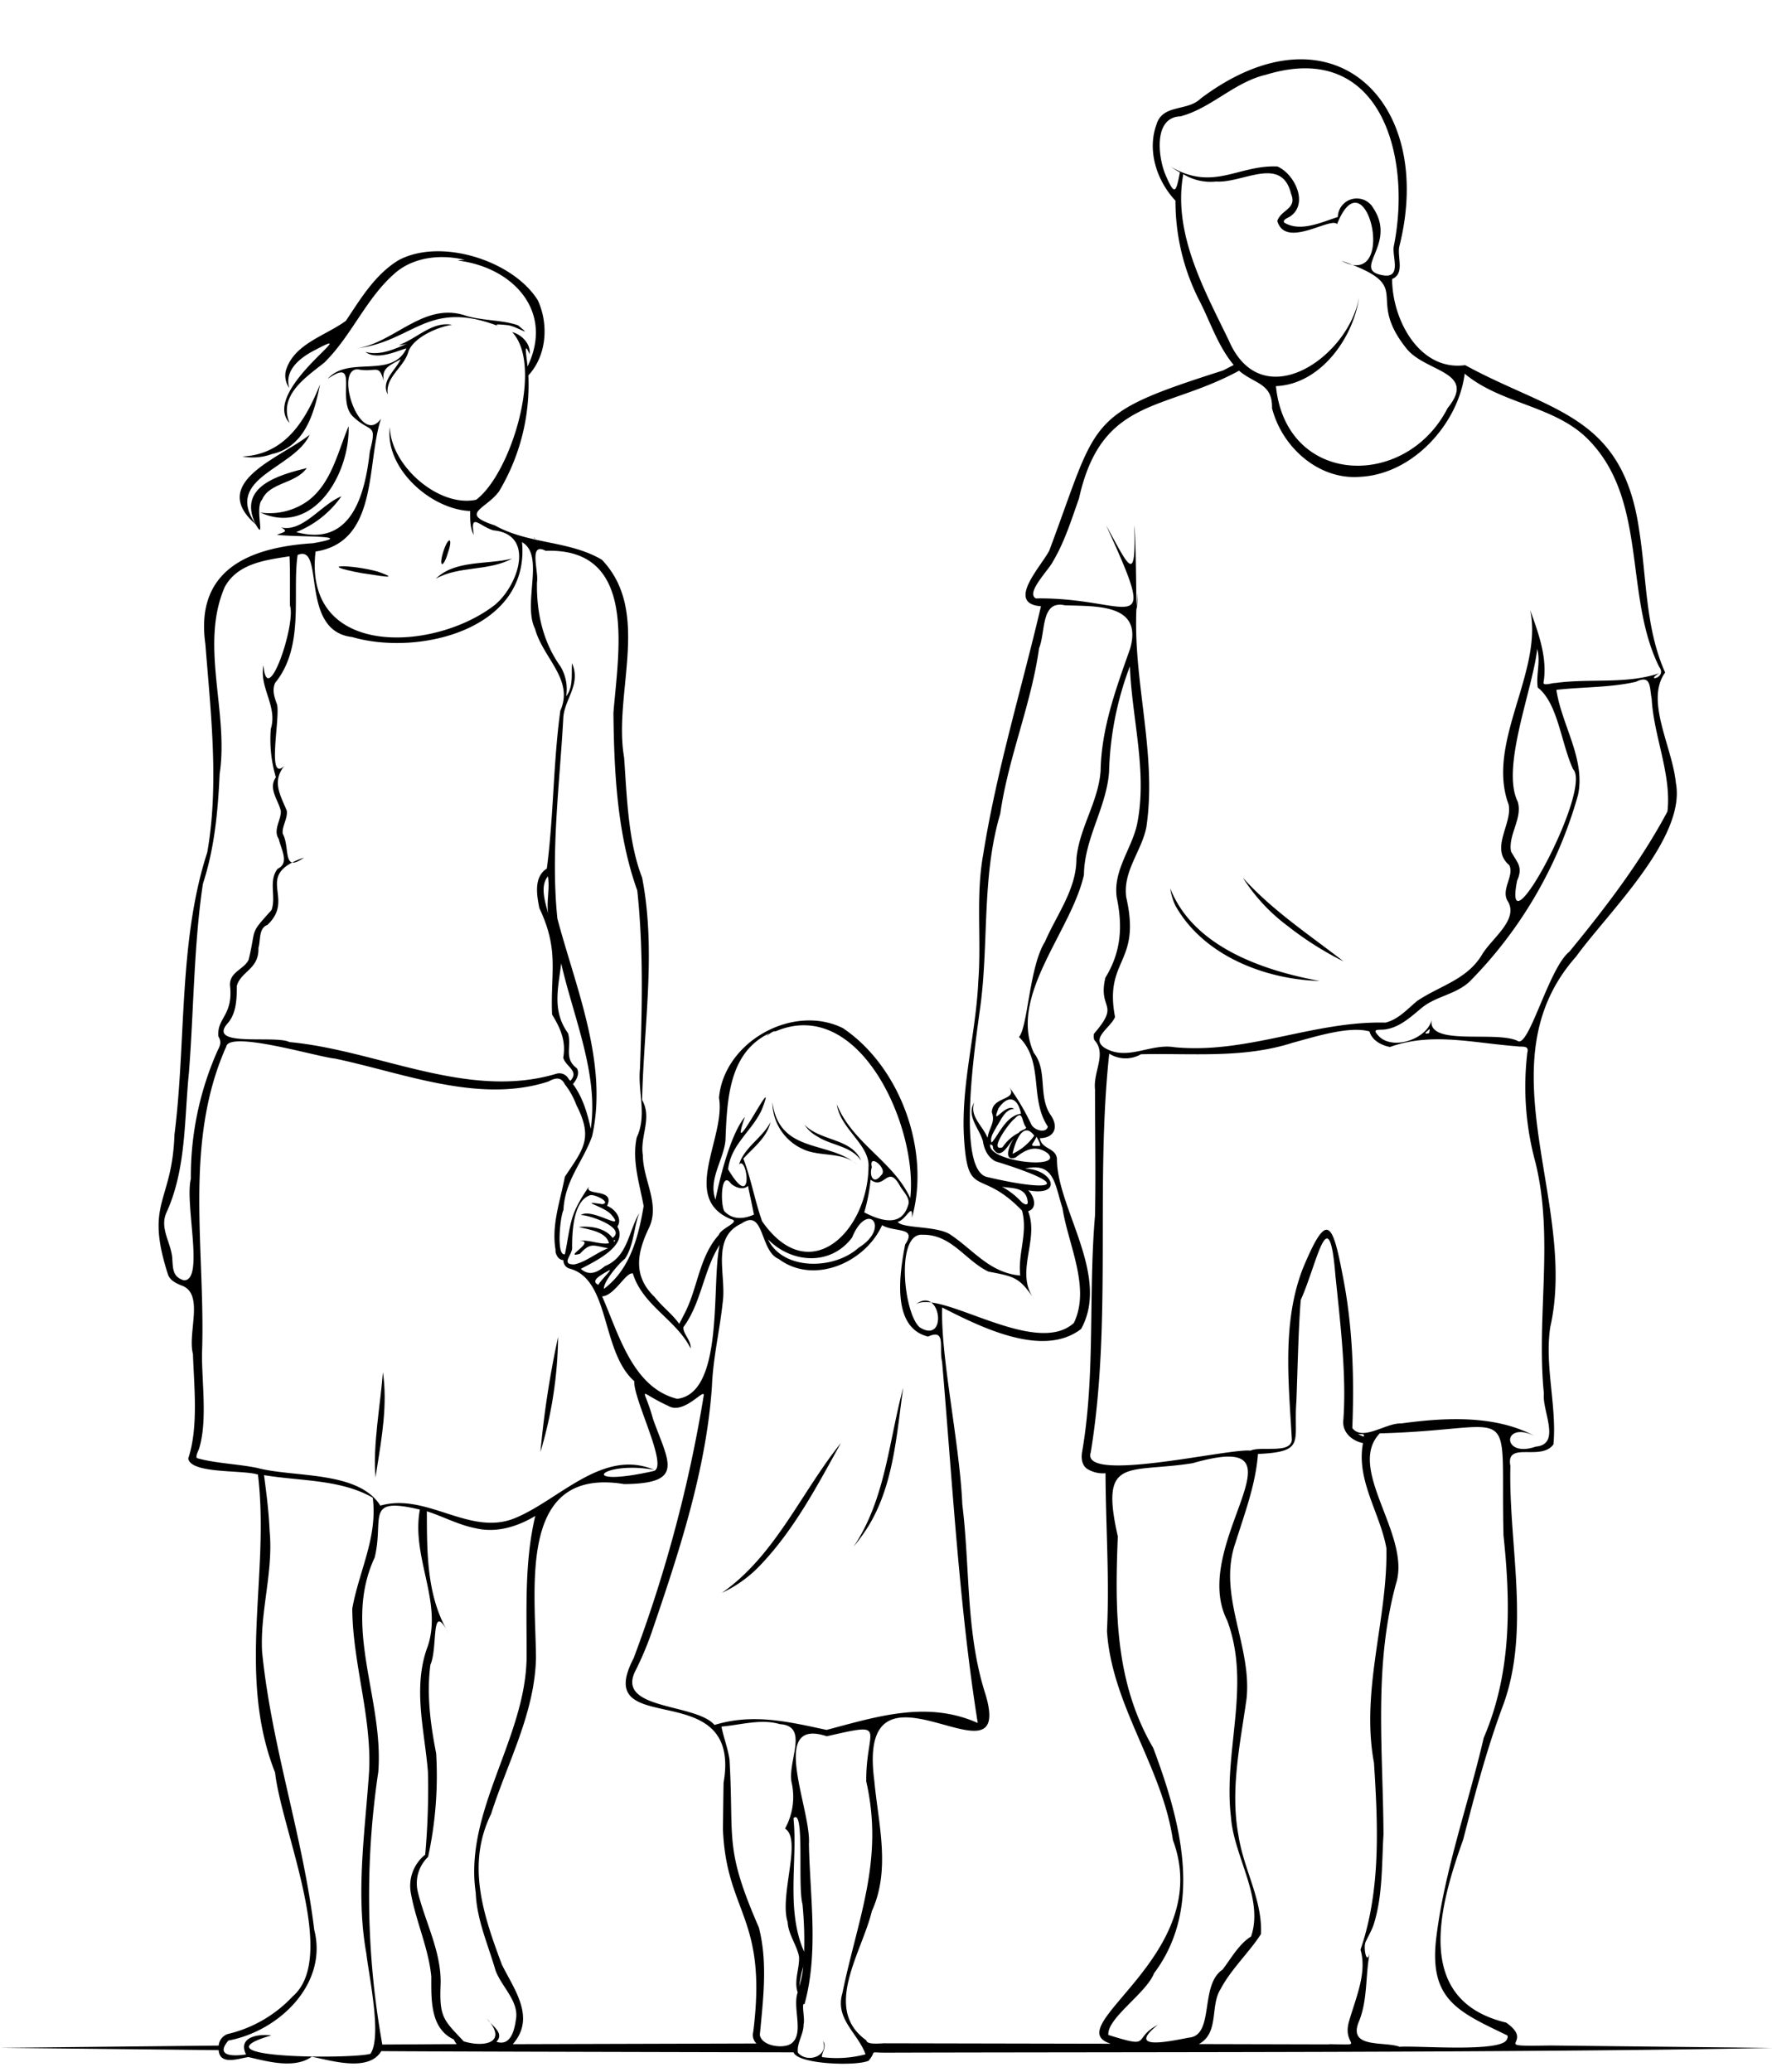 <?xml version="1.0" encoding="UTF-8"?>
<!DOCTYPE svg PUBLIC '-//W3C//DTD SVG 1.0//EN'
          'http://www.w3.org/TR/2001/REC-SVG-20010904/DTD/svg10.dtd'>
<svg height="514.5" preserveAspectRatio="xMidYMid meet" version="1.0" viewBox="0.0 -14.7 440.0 514.5" width="440.0" xmlns="http://www.w3.org/2000/svg" xmlns:xlink="http://www.w3.org/1999/xlink" zoomAndPan="magnify"
><g id="change1_1"
  ><path d="M132.84,119.1l-.19-.4C132.58,118.88,132.68,119,132.84,119.1Z"
  /></g
  ><g id="change1_2"
  ><path d="M93.72,127.2c-6.61-1.8-15.72-1.81-3.86.41C93.08,128,100.42,129.52,93.72,127.2Z"
  /></g
  ><g id="change1_3"
  ><path d="M108.2,129c5.68-3.26,13.09-1.81,18.93-5C121,125.54,113,124.27,108.2,129Z"
  /></g
  ><g id="change1_4"
  ><path d="M111.21,122.58c1.36-3.88.13-4.25-1.12-.35S110.06,126.55,111.21,122.58Z"
  /></g
  ><g id="change1_5"
  ><path d="M67.47,98.05c8.22-1.78,10.56-10.15,12-17.32-3.57,8.93-8.64,17.43-19.32,17.91A13.83,13.83,0,0,0,67.47,98.05Z"
  /></g
  ><g id="change1_6"
  ><path d="M63.49,115.5c2.61,4.62-.39-4.07,1.59-6.15,1.85-4.32,8.34-3.9,11.09-7.84-7,1.74-17.24,4.59-12.72,13.91-8-11.64,9.61-13.66,13.45-22.19C70,98.84,51.46,105,63.49,115.5Z"
  /></g
  ><g id="change1_7"
  ><path d="M76.59,109.56a16.3,16.3,0,0,1-11.93,3c13.35,6,22.29-9.88,21.9-21.44C83.85,97.59,82.33,105.15,76.59,109.56Z"
  /></g
  ><g id="change1_8"
  ><path d="M125.73,66c2.47.09,7.11,3.52,2.88.06-4.45-1.51-9.05-1-13.67-2.61-10.14-2.83-17.13,7-26.4,8.36,14.27-1.76,17.61-12.35,35.37-5.49C122.05,65.58,124.91,65.92,125.73,66Z"
  /></g
  ><g id="change1_9"
  ><path d="M93.57,350c1.26-7.91,2.67-16,1.51-24-.57,7.72-2.59,18.51-1.82,26.15C93.36,351.4,93.45,350.68,93.57,350Z"
  /></g
  ><g id="change1_10"
  ><path d="M138.58,317.22a238.41,238.41,0,0,0-4.39,28.59A103.06,103.06,0,0,0,138.58,317.22Z"
  /></g
  ><g id="change1_11"
  ><path d="M199.35,270.6c4.13,2,10,.58,13.44,3.86-6.93-6.07-19.23-2.58-21-15.46A12.82,12.82,0,0,0,199.35,270.6Z"
  /></g
  ><g id="change1_12"
  ><path d="M202.89,267.43c3.51,2.31,8.51,2.35,10.93,6.08-2.31-5.67-10.23-4.83-14.08-9A8.64,8.64,0,0,0,202.89,267.43Z"
  /></g
  ><g id="change1_13"
  ><path d="M215.06,365.12c6.8-10.4,7.52-23.32,9.21-35.28-3.58,13.32-4.42,27.76-12.33,39.5A51.62,51.62,0,0,0,215.06,365.12Z"
  /></g
  ><g id="change1_14"
  ><path d="M189,373.69c8.33-8.79,14-19.64,19.8-30.11-9.93,12.36-16.27,27.91-29.54,37.2A31.17,31.17,0,0,0,189,373.69Z"
  /></g
  ><g id="change1_15"
  ><path d="M319.75,215.22A80.62,80.62,0,0,0,333.61,224c-8.62-6.7-17.66-12.62-25-20.78A44.78,44.78,0,0,0,319.75,215.22Z"
  /></g
  ><g id="change1_16"
  ><path d="M291.81,210.06c6.89,12.44,22.21,18.42,35.87,18.8-14.16-2.61-31.43-8.52-37.1-23A15.69,15.69,0,0,0,291.81,210.06Z"
  /></g
  ><g id="change1_17"
  ><path d="M385,493.17c-16.16.26-3.31-.25-11-5.68-23.1-5.53-16.67-28.73-10.68-45.45,2.84-11,5.78-22.19,9.72-32.84,7.17-18.81,1.5-40.44,2-59.91-1.21-6.35,7.57-1.07,10.69-5.37.88-9.47-2.24-19.49-.79-29.12,7-30.88-17-65.6,6.42-92,7.86-10.87,27.37-29.43,24.77-43.12-.88-9-7.71-20.42-2.66-27.4-4.95-11.06-4.55-23.37-6.45-35.32-4.09-28.81-21.93-29.34-43.21-41-11.15,1.55-18.11-11-18.14-21.38,3.24-1.37,1.19-5.46,1.8-8.12,9.09-36-16.76-61.16-49.3-36.72-3.32,3.29-9.45,1.33-11,6.45-2.38,6.53.06,14,4.71,18.94a54.2,54.2,0,0,0,6,24.94c2.67,5.2,4.56,11.2,8.46,15.85l-2.64,1.36c-34.48,11-30.81,11.82-43.14,44.68-1.81,3.72-11,13.19-2.08,13.86-4.82,20.55-11,40.66-14.32,61.49-1.93,10.52-.42,21.13-1.25,31.73-.57,12.77-4.23,25.38-3.57,38.26.92,16.24,3.86,7.58,14.44,18.59,1.49,5.55-1.07,10.61-.45,16.11-7.67-.7-11.57-6.36-17.49-10.26-3.46-2.12-11.77-1.38-12.94-3.07,2.1-.47,3.82-5.11,3.53-1,4.68-16.43-2.79-37.45-17.13-47.1-12.46-6.17-29.55,3.42-30.77,17.3,1.69,9.94-9.63,24.86,2.9,30.11,2.77.62-2.38,2.21-2.94,3.92-4.92,5.47-5.23,13.24-8.5,19.51L168.66,314c-1.76-2.48-4.23-4.25-6.09-6.65-5.34-5.11-4.48-10.7-1.57-16.88,3.11-6.09-1.33-12-1.38-18.37-.75-4.7,2.39-9.16-.18-13.69.4-18.34,3.54-37.1,0-55.21-3.5-9-3.78-20.25-4.47-29.82-2.76-15.93,6.9-36.13-5.53-49.11-8.11-4.8-18.12-3.8-26.55-8.51-9-2.94-2.28-4,1-8.42a51.6,51.6,0,0,0,7.31-28.84c4.57-4.92,5.09-12.71,2.34-18.65-6.16-9.86-24-15.52-34.48-10-5.88,3.52-9.49,9.59-13.16,15.09C80.79,68.7,73,70.64,71,77.27a5.22,5.22,0,0,0,.84,4.37c-1.33-4.36,2.69-7.53,6.14-9.3,13.57-7.26-13.57,9.9-6.07,18-2.87-6.83,4-11.34,8.61-15,6.88-6.77,10.44-16.18,17.78-22.41,4.66-3.91,11.41-4.52,17.17-3.1a7.73,7.73,0,0,0-1.8.16c13.64,1.63,24,12.58,17.31,26.31-.07-1.76-1.16-7,.52-3.06.35-2.55-2-4.9-4.33-5.48,7.89,8.28-.24,35.08-8.93,41.62-9.31,2-21.3-8.54-21.43-18.09-1.34,10.29,10.18,20.5,19.93,20.89,0,2-.09,4.18.93,5.95-1-5.8,1.38-2.16,4.85-1.15,10.48,1,6.22,13.68.33,18.53-15.07,11.71-47.6,13.31-44.49-13.27,15.74-2.43,12.56-22,16.26-33C89.46,96.56,82.87,76.88,88.84,77c4.8.94,5.28-1.85,6.65,3.71-1.12-3.92,1-4.52,4-6.21-1.31,2.8-5,5.39-3.19,8.76-.73-4.28,3.94-6.68,5.07-10.53,1.08-3.43,6.88-6.16,10.86-6.78-5-.93-8.75,3.5-13.18,5a6.32,6.32,0,0,0,2.11-.36c-3.24,1.42-6.85,3.08-10.44,2.08,3,2.28,8.36-.47,10.22-.87-3.67,7.69-14.39,1.68-19.57,7.57,8.24-5.75,1.81,5.54,6.46,9.51,4.25,4,5.85,1.31,4,8.53-1.21,10.85-4.61,23.76-18.27,20a24.83,24.83,0,0,0,11.21-8.88c-5,2-9.6,9-15,7.72,2.07,1.06.5,1.2-1,1.82,4.09.66,21,0,8.92,2.11-15.7,1-29.3,6.49-26.7,25,1.34,17,3.44,35,.47,51.76C44.27,219,46.25,244.06,43.32,267c-.59,17.11-7.41,16.67-1.63,34.68.48,1.52,2.08,2.27,3.39,2.79,5.74,2,1.43,11.77,2.83,17,.27,8.11,1.41,18.22-1.17,25.95.66,3.89,13.56,2.77,17.31,4,3,24.87-5.31,49.74,4.26,74,1.61,14.39,15.78,45.78,4.35,55.57a32.12,32.12,0,0,1-16.12,9.33,3.33,3.33,0,0,0-2.24,2.87L0,493.75l54.29.57c.3,3.87,4.93,2.07,7.39,1.72,4.66,1.08,11.45,3,15.73-.09,5,1,14.15,3.85,17.27-1.39,7.69.11,92.2.28,102.37.31,1.11,3,15.61,3.46,18.63,2.08,2.25-2.66-.35-2,4.32-2,63.62-.19,157.32.05,220-1.18Zm-3.75-219.3c4.67,18.85.19,38.46,2.11,57.44-.51,4.19,4.41,12.61-2,13.16-8.6,3-8.36-6.63-.25-2.61-9.88-5.31-22.37-4.62-33.22-3.13-3.74-.19-9.51,4.51-12.1,1.14.5-12.68.1-25.52-2.44-38.14-2.57-13.49-4-15.4-9.76-1.69-5.32,13.46-3.59,28.64-2.81,42.74-.32,3.57-7.54,1.48-10.29,2.69-5.37-.63-42.22,8.27-39.65.44,5.32-32.41,1.09-66.46,4.59-99a7.65,7.65,0,0,0,7.86.15c12.51-.3,25.38,1.09,37.55-2.82,5.79-1.56,14.16-4.26,19.21-2.85.63,2.24,3,3.47,5.08,3.86,10.45-3.72,20.4-1,31.58-.17,1.16.24,3.05-.37,2.54,1.56A71.34,71.34,0,0,0,381.25,273.87ZM338.62,342a8.28,8.28,0,0,1-1.47-.69C337.75,341.53,339,341.05,338.62,342Zm-33.89,45.67c6,16.07-1,32.31.92,48.71.66,9.76,8.26,20.23,5,29.73-3,1.83-5,5.52-7.1,8.24-5.71,3.8-1.94,16.28-8.29,16.86-4,.73-16.12,3.53-7.74-3.19-6.63,3.52-1.05,6.05-12.31,2.53-.36-4.18,9.43-10.35,11.35-15.32,12.45-16.61,6.46-38.12-.19-55.91-9.55-16.31-9.55-34.25-8.81-52.56-4.55-20.07,2.47-15.6,18.58-18.17C326.89,339.79,294.92,368.48,304.73,387.66Zm50.13-145.87c-.66.22-1.43.17-.43-.49C355.22,240.41,355,241,354.86,241.79Zm55.27-82.92c.51,9.23,4.95,18.67,3.91,27.9-6.62,12.44-15.4,23.92-24.36,34.82-5.07,4-10.07,24-12.82,22.15-5.45-2.64-22.66,1.48-21.35-5.35-.91,4.63-9.14,7.71-12.88,4.41-2.54-2.48-.05-1.56,1.78-2,3.47-.63,6.3-3.39,8.82-5.43,3.47-2.76,8.42-3.23,11.76-6.44a106.82,106.82,0,0,0,26.85-46.29c1.89-8.89-4.11-17.44-5.38-26.07,6.53-.75,13.28-.52,19.75-2C410,152.74,409.57,155.79,410.13,158.87Zm-33.29,25.42c-4.16-8.51,3.76-27.81,4.86-37.9.89,3.29-.34,6.41.14,9.61,5,3.88,5.78,13.79,8.76,20.26,4.94,5-17.74,47-13.89,27.69,1.54-3.49,0-4.47-1.52-7.28C374.45,192.59,378.16,188.39,376.84,184.29ZM289.43,28.78c-1.89-4.45-3.07-14.38,3.68-14.59,7.64-2,13.39-8.52,21.26-10.34C342.8-4.84,350.62,24,346.1,46.38c-.52,2.4,1.92,7.66-2.21,7.34-9-1.18,3.24-7.47-2.88-16.73a4.71,4.71,0,0,0-8.82,2.19C328,40.51,322.9,43,318.86,40.56c-.4-.74.92-1.14,1.48-1.51,4.7-3.17,1.11-10.56-3.14-12.41-9.95-.46-16.11,6.54-27.13-.34,1,.59,1.9,1.28,2.91,1.8C292,33.16,291.69,34,289.43,28.78Zm15.73,41.13c-6.14-12.72-14-26.67-11.34-41.37A13.05,13.05,0,0,0,302,30.37c6.58.46,16.26-6.58,18.59,3.09,1.54,3.72-2.56,3.92-3.42,6.71,2,7,13.22-1.1,14.84.77,7.21-18.13,15.39,16.67,1.11,9.12,18.95,6.66,5.44,8.46,16.14,21.8,4.72,5.9,17.64,5.63,10.19,14.77-10.36,20.31-40.1,19.42-42.63-5.46,11.07-.44,19.29-12,20.66-22.17C335,73.91,313.41,88.89,305.16,69.91Zm-47.89,64c-2.77-1.33,3.24-7.15,4.24-9.3,2.89-4.89,4.56-10.36,6.41-15.55,5.62-25.27,21.08-21.56,39.74-31.72,3.95,3.37,8.33,3.06,8.19,9.29,2.45,9.64,11.52,17.87,21.84,17.06,13.33-.65,24.46-13.38,26-25.61,8.76,7.33,21.5,7.88,29.85,15.53,15.93,15,9.48,39.31,18.46,57.29,2.08,2.8-3.8,3.78,0,1.56-8.31,2.79-17.17,1.22-25.8,2.42-.7-.07-2.74.74-2.95,0,1.08-6.19-1.25-12.36-3.29-18.11,3.21,15.42-11.06,33-5.36,48.28,1,4.82-4.74,10.9.16,15.06,1.29,2.57-2,5.86-.5,8.74,3.16,4.73-4,9.46-6.37,13.65-3.79,6.1-10.35,7.52-16,11.32-2.56,2.13-4.67,4.58-7.86,5.38-17.84-.45-34.33,7.85-52.39,6.11-6-1-11.5,3.41-17.12.29-4.05-2.39,1.24-5.07,2.35-7.79-2.76-14.51,6.57-13.13,2.79-29.69-.91-6.52,3.83-11.46,5-17.5,2.85-19.52-4.22-38.48-2.19-58.06-.45,13.45-.2-11.56-.81-16.82.43,15-1.31,10.29-7,0C288.28,145.49,280.87,133.54,257.27,133.88ZM244.85,277.47c-7.34-2.43-2.6-33.25-1.69-40.41,2.55-16.5.4-33.52,5.21-49.72,2-14,7.67-27.05,9.64-41.1,1.65-4,.39-12,6.41-10.65,8.16.26,19.36-.3,16.2,10.76-3.46,9.78-7.15,19.75-7.33,30.32-.54,7.68-5.25,14.09-6,21.75,0,7.71-4.84,13.82-7.8,20.67-3.93,6.22-4.25,21.16-6.47,23.68,6.3,6.21,2.51,15.28,7.17,22.25-.44,1.78-3.36.93-4.1-.52a58.31,58.31,0,0,0-5.56-9.41c2.49,3.56-4.18,2.26-4.25,6.39.93,2.48-.68,3.77-1.07,6.34-1.14-3-4.53-5.27-3.29-8.82-2.06,3.43,1.28,6.48,2.15,9.67.34,2.34,1.63,4.73,4.13,5.34a9.29,9.29,0,0,1-1.15-.42C267.74,280,261,281.34,244.85,277.47Zm15.28-5.85c4.28,4.16-14.94,2.16-14.27-2.17.74.18.63.28.73,1,1.89,3.3,3.89-1.24,5.23-2.54-1.07,1.25-2.94,5.95.37,4.78C254.67,270.69,257.21,269.48,260.13,271.62Zm-12.61-6.69c1.11-1.6,2-4.23,4.3-4.3-2.17-1.61-5.87,4.93-3.89-.15,2.47-3.54,4.78-2.66,5.6,1.34-3.79.52-5.53,5.28-7.31,7.18C245.68,267.73,246.92,266.13,247.52,264.93Zm9.29,2.34a13.79,13.79,0,0,1-5.39,4.51C252,269,254,263.45,256.81,267.27Zm-3.77-.75a10.54,10.54,0,0,0-4.11,3.64c-3.63,1.16,1.8-6.31,3-7.11,2.08-2.24,1.71.47,2.73,2C255.29,265.68,253.42,265.81,253,266.52Zm4.87,3.28c-2.83.2-1.27-.4-.55-2.27C257.64,268,258.88,270.14,257.91,269.8Zm-4.48,13.69a19,19,0,0,0-4.61-3.53c2.65.42,5.84.1,6.33,3.45C255.48,285,254,284.21,253.43,283.49Zm-24.33,8.38c7.19-.1,10.55,6.36,16.33,9.15,6.62,1.26,7.7,1.45,11.41,6.92-5-6.7,1.3-14.64-1.55-21.91,2.49-.77,1.4-3.93,0-5.2,8.84,1.65,6.22-5.21-.78-5.38,7.35-1.69,7.37,3.89,9.31,9.79,1.37,9,7.06,19.76,2.83,28.53-9.57,8.71-33-8.45-39.26-4.62,6.3-4.73,8,10.07,1,5.72C224.35,311.47,222.35,291.3,229.1,291.87Zm-3.61-7.32c-1.71,5.58-6.94,3.79-10.89,1.77a43.31,43.31,0,0,0,1.57-8.12c3.55,2.72,4.23-4.11,7.37,1.67C224.36,281.24,226.14,282.91,225.49,284.55Zm-12.27,10.53c-6.27,5.63-18.84,5.63-22.53-2.07,5.91,6,15.58,6.64,20.89-.45C215.4,283.21,221.28,290.09,213.22,295.08Zm3.26-20c-.91-3.72,4.18.5,2.33,2C216.88,279.57,215.79,277.25,216.48,275.08Zm-38.82,8.07c-1.85-5,2-9.78,2.48-14.71.4-9.82.7-21.74,10.89-26.59a9.19,9.19,0,0,0-.74.66c.73-.4,1.5-1.25,2.33-1.16,21-8.88,35.39,24.11,33.4,41.43-4.15-9.11-14.38-13.68-18.22-23.27.83,6.06,8.17,10,7.86,15.48-.18,16-14.63,30.44-26.42,13.54-1.81-5.07-2.72-10.51-4.66-15.56,2.51-2.75,5.88-5.26,6.74-9.08-2,3.93-6.53,6.26-7.82,10.57,2-2.63,3.91,12.34-2.71,1.14.74-6.24,5.87-9.38,8.36-14.76,4.63-11.9-8.93,15.53-4.18,1.76C180.84,267.56,178,281.31,177.66,283.15Zm2.17,2.82c-1-1.89-.8-10.29,1.7-6.77,1.08.93,2.95,1.66,4.18.57.09,0,.08.35.13.5.3,1.45,1.1,5.18,1.37,6.6C184.76,287.94,182,288.29,179.83,286Zm4.21,3.17c5.83-4.08,4.55,6.78,9.3,8.73,8.74,6.56,21.53.88,25.69-8.38,3.07,1.86,8.78.33,5.73,4.78-1.37,7.07-3.53,20.65,5.69,22.88,4.57-2.06,2.63,2.77,3.48,6.24,2.53,29.71,4.3,61.22,8.85,89.7-12.6-5.61-25-1.59-37.53,1.72-9.4-2-18.18-4.18-27.83-1.23-4.78-5.52-25-3.61-19.48-13.76a79.73,79.73,0,0,0,3.7-8.72c6.8-19.89,13.71-40.58,15.14-61.62.27-7,1.92-13.74,2.67-20.81C180.43,302,176.47,292.71,184,289.14Zm15.23,169a92,92,0,0,1,.4,11.74c-4.59-10.4-1.56-22.6-2.64-33.15C199.9,434,198,453.5,199.27,458.1Zm-.82,20.44a28.66,28.66,0,0,1,1-5A25.41,25.41,0,0,1,198.45,478.54Zm-1.79-50.26a16.31,16.31,0,0,1-1.73,11c4.29,2.63-1.46,16.63.64,23.18.17,3.08,2.3,5.76,2.84,8.62.17,2.88-1.34,6-.34,8.86-1.37,3.82,1.73,10.36-1.64,12.73-1.94,1.35-7.4.61-7.75-2.2.8-8.78,2-17.91-.25-26.65-8.71-20-6.11-21.57-7.29-41.71-.43-2.88-1.46-5.43-2-8.16,4.84-.42,9.87-2,14.54-.6C201.2,413.86,195.21,423.05,196.66,428.28Zm-39.5-126.79c2.43,7.91,10.8,11.47,14.33,18.57.19-2-2-3.71-1.78-5.32,4.45-6,5-14.2,9-20.4-2.16,9.26,1.29,36.81-10.56,38.23-11.07-2.75-14.53-16.16-18.64-25.44C152.63,307,155.46,301,157.16,301.49Zm-8.56,2.78c-2.22-1,.74-2.5,2.41-3.48S149,303.32,148.6,304.27ZM135.5,122.06c22.86-.8,18.05,24.79,16.82,40.21.15,14.67.93,30.24,5.92,44.13,1.56,14.54,1.2,29.58.67,44.22-.57,5.88,1.79,11.53-.8,17.08-1.24,5.77.69,11.44,1.71,17.05-1.27,7.59-3.36,15.7-9.85,20.55-.2-1.56,3.26-5.9,5.23-7.5,2.21-3.37,2.13-7.59,3.53-11.32-2.71,4.71-2.87,10.87-8.51,13.17-1.91,1.58-3.93,2.55-6,.68,3.53-1.84,11.87-5.79,9.07-10.48,1.29-1.86-.38-4.26-2.55-5.16,2.23-4.61-6.3-2.22-4.35-5-5.08,7.34-4.53,9-6.11,17-2.2.7-1.2-9.47-.37-10.95.33-7.41,4.82-11.88,7.13-18.38,4-18.11-4.05-36.67-8.64-54-1.69-16.46.55-33.07,1.47-49.82.25-4.65,4.49-8.29,2.16-13.58-.18,2.8.36,5.88-1.45,8.22a11,11,0,0,0-1.37-7.35c-4.42-6.18-6-13.43-5.88-20.93C133.84,127.25,131.12,119.78,135.5,122.06Zm7.1,177.18c-3.56.05-.27-2.55-.54-4.36,0-4.32.43-11.53,4.52-12.84,1.32-.22,5.22,1.85,3,2.24-6.35-.95.28.45,2.18,2.57,3.88,4.57-4.73-1.78-7.54.13,2.24,0,11.36,3.19,7.89,5.67-1.9-2.49-5.44-3-8.41-2.71,2.58.68,6.83,1.15,7.51,4.05-2.27.38-4.91-.94-7.3-.61,4.34,0-4.46,4.47.09,3.22,2.65-2.89,3.31-2.05,7-1.37C148.13,296.3,145.54,298.62,142.6,299.24Zm9.78-6c.57-.11.31.11.08.45A2,2,0,0,0,152.38,293.22Zm-9.14-42.7c-3.31-2.43-1.23-5.39-2.19-8.7-4-5.57-2.45-11.07-1.7-17.35,3,13.28,9.33,27.49,7.34,41.06-.84-3.87-2-7.82-4.42-11.09C143.15,253.42,144,251.88,143.24,250.52Zm-7.19-47.65c.53,3.1-.42,6.22.08,9.3C135.41,209.3,134,205.4,136.05,202.87Zm-62.14-79.8c6.93-2.95.25,18.86,13.5,20.37,16.71,4.88,44.25-2,42.21-23.55,5.74,3.24.09,15.14,3.23,21.51,2,7.32,9.72,12.62,6.29,20.32-1.78,12.86-1.68,26.64-3.36,39.21-3.31,2.12-2.49,6.6-1.85,9.84,5,10.51,2.72,16,3.15,26.39,2.12,3.49,3.5,6.61,2.78,10.72.56,2.23,4.09,3.28,1.75,5.76-.14-.18-.3-.32-.43-.49a2.58,2.58,0,0,0-3-1.28c-22,6.6-44.3-5.8-66.32-7.86-3.38-1.78-20.14,1.34-15.55-4.41,2.43-2.55,2.47-6.26,2.5-9.56,1.07-3.69,5.55-4.11,5.36-9.42.57-1.78,0-4.88,2.21-5.68,7.24-6.79-3.77-12.27,9.09-16.73-5.47,3.95-3.35-2.47-5.26-5.92-.28-1.73,1.27-3.78,1-5.72-1.61-3.93-3.74-7.21-.61-11.13-4.46,4.24-1-11.68-1.8-15.21-.65-1.8-1.28-3.52-.5-5.38C75.75,145.76,72.49,132.56,73.91,123.07ZM45.62,303.17c-2.89-.88-2.65-3.06-2.87-5.77-.41-3.74-3.1-7.19-1.46-10.94,5-10.88,4.44-23.22,5.63-34.93,1.17-14.86,1.22-32.09,3.47-46.81,2.89-8.88,3.73-18,4.15-27.27,2.32-15.31-5-32,1.27-46.41,3.2-5.86,10.07-6.68,16.07-7.62.2,2.62.09,9.52.13,12.28,1.51,4.6-5.73,26-6.58,14.78C64.3,156,69,160.66,67.24,166.29a33.09,33.09,0,0,0,1.26,12c-2,2.87.7,5.73,1.23,8.41.1,2.21-2,4.65-.51,6.92.6,2.6,2.7,6-.26,7.37-2.41,3-.32,7-1.55,10.28-5.65,6.27-3.66,4.11-5.68,12.34-1.11,2.37-4.79,3-4.62,6.36.84,7.56-3.31,8-2.88,12.66.77,1.26.53,2.14-.15,3.41A76.81,76.81,0,0,0,47.39,278C45.82,284.25,50.84,303.48,45.62,303.17Zm18.26,46.6c-4.8-1-10.38-1.12-15-2.45-.35-.68.41-1.75.63-2.6,2-6.76.59-16.32.65-23.34.94-25.46-4.73-52.13,6-76.18.63-4.15,22.72,2.54,27,2.93,16.93,3.54,35.78,11.29,53,5.7,1.7-.92,3.14-1.25,4.08.67a19.25,19.25,0,0,1,2.89,5.19c4.24,8.29,1.68,10.94-2.87,17.78-1.15,6.07-3.35,11.89-2.32,18.1-.1,1,.63,2.56,1.95,2.6a2.16,2.16,0,0,0,1.37,2.06c10.34,2.55,7.85,20.53,16.23,28-.21,4.61,8.5,21.1,4.88,22.29-19.52,4.41-13.31-2.67.07-.29-13-5.45-23.82,7.82-35,12.17-11.08,4.17-21.58-6.55-33-3.27C89,350.4,73,352.19,63.88,349.77Zm66.88,47c-.2,20.12-15.6,38.24-12.63,58.49.24,6.66,3.11,13,4.9,19.23,1.5,4.14,6,7.76,5.05,12.4-.46,3.37-1.69,6.41-4.82,5.35,2.14-2.18-1.23-4-2.31-5.69,5.24,5.89-.63,7.18-5.8,5.59-4.93-5.24-6.08-5.89-5.75-13.94s-3.77-15.48-5.64-23.12a9.06,9.06,0,0,1,2.54-8.74,94.75,94.75,0,0,0,2-25.7c-1.41-7.19-2.4-14.66-1.43-22,1.93-4.28,0-16.07,4.44-8-5.39-9-5.29-19.95-5.32-30.11,4.1,1.3,7.84,3.4,12.21,4.23,5.07,1.2,10.33-.43,14.71-3.07C130.18,373.16,130.8,385.11,130.76,396.77ZM92,495.21c-3.67,1.32-44.8,1.35-24.65-4.54-3.08-.43-8.4.33-6.26,4.72-3,.46-7.79.56-4.38-3.45,12.5-2.33,24.8-14,21.31-27.54-2.81-23.28-10.63-45.64-12.94-69-.54-10,2.83-19.86,1.87-29.95-.19-4.68-.78-9.27-1.39-13.89,9,1.5,19,1,27,5.6,1.25,9.84-3.4,18.14-5.09,27.53.12,13.72,4.85,26.78,4.18,40.47-1,15-3.37,30.18-.68,45.19C91.65,476.15,94.86,490.94,92,495.21Zm18-2.37-15.07.09a208.77,208.77,0,0,1-1-67.67c1.41-18.08-8.94-36-.9-53.24,2.42-9.83-2.65-15.21,11.23-11.91-2.19,11.71,5.59,22.73,2,33.81-3.9,10.22-.83,20.9,0,31.34a182.83,182.83,0,0,1-.68,20.53,9.87,9.87,0,0,0-3.56,9.53c1.24,7,4.41,13.73,5.07,20.73,0,5.62-.32,12.89,5.59,15.62a6,6,0,0,0,.72,1.16Zm17.33,0c5.77-6.59.36-13.53-2.71-19.76-4.63-12.37-8.85-24.82-2.67-37.42,4.07-12.8,10.85-25,11.14-38.77-.16-17.82-4.51-47.45,21.9-43.11,15.23-.14,11-5.41,7.17-16.13-2.34-8.59-4.28-7,3.81-3.27,3.91,2.28,9.14-4.75,8.76-2.54A342,342,0,0,1,157.34,397c-10.88,20.84,27.08,3.54,22.33,30.92-.06,2.86-.12,8.66-.16,11.52.84,21,11.14,21.81,7.52,50.37a2.93,2.93,0,0,0,.81,2.86Zm87.56,2.52a27.76,27.76,0,0,1-10.76.69c-.32-.73,1.34-2.62.24-3.95,1.43,3.86-4.1,5.52-6.25,2.82-.33-2.26,1.48-4.64,1.41-7,.42-1.19-.64-5.62.23-5,3.54-12.79,1.37-26.51,1.1-39.76.62-8.66-10.17-31.59,4.44-26.77,15.61-3.56,9.7-2.16,9.79,11.2,4.47,19.64-2.13,34.05-5.93,52.64C207.3,486.57,213,490.07,214.9,495.31Zm5.1-2.74c-.69-.09-4.76.54-4.86-.72-11-7.83-1.09-21.82,1.36-32.11,4.75-10.37,1.55-21.87.61-32.35-4.71-35.43,35.3,3.8,27.56-21.6-4.87-15.16-3.77-31.31-5.71-47-.66-15.33-5.42-36.63-5-48.91,9.42,4.79,25,12.67,34.5,5.33,7.33-13.25-6.08-30.16-6-42.24-.27-2.81-3.79-2.3-4.24-5.12,3.65-.05,4.81-2.83,2.55-5.94-3-4.66-.61-10.92-4.05-15.24-6.4-14.21,9.33-30.18,12.44-44.22.09-9,5.61-16.73,6.24-25.57a79.37,79.37,0,0,1,5.17-26.19c.49,13.05,4.45,26.38,1.75,39.38-1.41,6.12-6,11.44-5,18.1,1.49,7.09,1.07,13.49-2.83,19.81-1.94,8.15,3.87,6.16-2.82,13.91a2.59,2.59,0,0,0,.07,1.58c3.16,3.41-.32,7.81.17,12.28,0,10.45.21,20.88,0,31.29-1.67,19.49.12,39.3-3.17,58.51-.28,1.43-.22,3.32,1.13,4.34a7.41,7.41,0,0,0,4.65,1.14c.05,13.14,1,25.94.36,39.21,1.22,18.5,13.7,33.64,16.37,51.87,10.61,28.47-28.93,46.43-15.42,50.57Zm110,.27-32.3-.08c5.14-2.79,2.71-9.52,5.42-13.7,2.57-4.88,7.21-9.23,10-13.62.38-8.5-4.28-16-5.57-24.37-2.14-11.41.43-22.89,2-34.15,1.32-13.2-7.31-25.66-2.75-38.67,2.22-7.11,5-14.38,5.57-22,12-.57,8.78-2.94,9.54-13,.3-7.27.48-18.06,1.09-25.25,4.05-8.93,7-25.83,8.61-6,1.16,11.34,2.85,25.12,1.92,36.34,0,2.8,2.38,4.7,4.92,5.21-1.75,9.26,4.3,17.43,5.82,26.14.3,17.74-6.43,35.22-3.09,53.25,1,15.55,1.72,31.68-3.35,46.38,1.72,5.78-1.26,12.17-2.9,18C333.27,493.44,339.67,493,330,492.84Zm17.65.64c-3.83-1.54-13.27.61-10.12-6.53,2.12-5.4,1.49-11.27,2.6-16.89-.76,3.52-1.74-1.59-.95-2.81.59-1.28,1.38-2.62,1.9-4.08,2.3-7.24,2-14.92,2.46-22.41-.1-21-2.48-41.66,3.08-62.21,3.95-12.11-12.49-28.57-4-37.42,35.34-.91,29.88-9.41,30.72,25.36,1.81,17.12,2,34.12-4.91,50.23-3.79,16.35-9.7,32.79-11.75,49.38-2,15.72,5.45,18.62,17.61,24.52.2.29.05.68-.12,1C372.85,494.92,352.26,493.19,347.66,493.48Z"
  /></g
></svg
>
